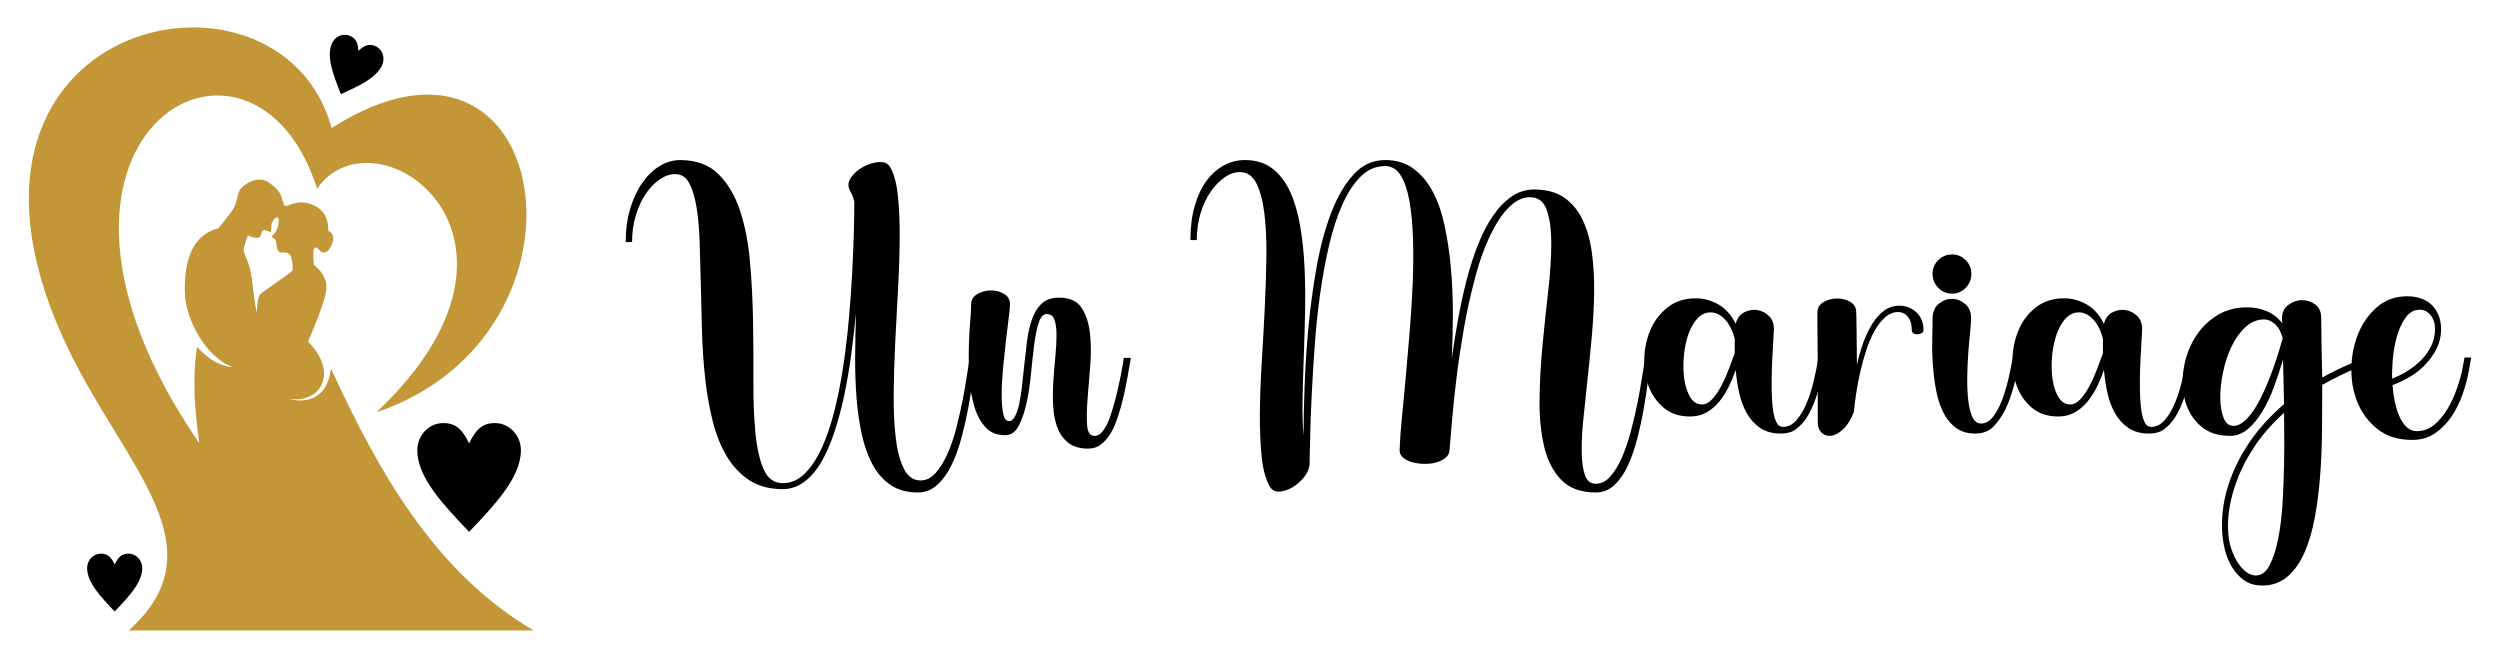 <?xml version="1.0" encoding="utf-8"?>
<!-- Generator: Adobe Illustrator 16.0.0, SVG Export Plug-In . SVG Version: 6.00 Build 0)  -->
<!DOCTYPE svg PUBLIC "-//W3C//DTD SVG 1.1//EN" "http://www.w3.org/Graphics/SVG/1.1/DTD/svg11.dtd">
<svg version="1.1" id="Calque_1" xmlns="http://www.w3.org/2000/svg" xmlns:xlink="http://www.w3.org/1999/xlink" x="0px" y="0px"
	 width="228px" height="60px" viewBox="0 0 228 60" enable-background="new 0 0 228 60" xml:space="preserve">
<g>
	<g>
		<g>
			<path d="M88.996,32.61c-0.082,0.51-0.173,1.171-0.275,1.984c-0.102,0.814-0.24,1.68-0.412,2.596
				c-0.173,0.916-0.382,1.832-0.626,2.747c-0.244,0.916-0.545,1.74-0.9,2.474c-0.356,0.732-0.789,1.333-1.298,1.801
				s-1.099,0.702-1.771,0.702c-0.977,0-1.801-0.224-2.473-0.672c-0.671-0.447-1.221-1.063-1.648-1.847
				c-0.428-0.784-0.759-1.705-0.992-2.763c-0.234-1.059-0.397-2.193-0.489-3.404c-0.091-1.211-0.132-2.473-0.122-3.785
				c0.01-1.313,0.036-2.61,0.077-3.893c-0.123,1.262-0.27,2.539-0.443,3.831c-0.173,1.293-0.387,2.534-0.641,3.725
				c-0.255,1.19-0.555,2.305-0.901,3.343s-0.743,1.938-1.19,2.702c-0.448,0.764-0.967,1.363-1.557,1.801s-1.242,0.657-1.954,0.657
				c-1.201,0-2.213-0.271-3.038-0.81s-1.511-1.267-2.061-2.183c-0.55-0.916-0.977-1.984-1.282-3.206
				c-0.306-1.221-0.535-2.523-0.687-3.907c-0.153-1.384-0.25-2.804-0.29-4.259c-0.041-1.455-0.077-2.875-0.107-4.259
				c-0.031-1.384-0.066-2.688-0.107-3.908c-0.041-1.222-0.137-2.29-0.29-3.206c-0.152-0.916-0.377-1.643-0.671-2.183
				c-0.295-0.539-0.718-0.809-1.267-0.809c-0.469,0-0.937,0.157-1.404,0.473c-0.469,0.316-0.891,0.748-1.267,1.298
				c-0.377,0.55-0.682,1.206-0.916,1.969c-0.234,0.764-0.351,1.583-0.351,2.458h-0.58c0-1.119,0.137-2.137,0.412-3.053
				s0.646-1.705,1.114-2.366s0.997-1.17,1.588-1.526c0.59-0.356,1.21-0.534,1.862-0.534c1.445,0,2.6,0.422,3.465,1.267
				s1.527,1.959,1.984,3.343c0.458,1.385,0.764,2.957,0.916,4.717c0.153,1.761,0.244,3.563,0.275,5.404
				c0.03,1.842,0.041,3.644,0.03,5.403c-0.01,1.761,0.051,3.333,0.184,4.717c0.132,1.384,0.381,2.498,0.748,3.343
				c0.367,0.845,0.947,1.268,1.74,1.268c0.753,0,1.42-0.285,2-0.854c0.58-0.57,1.094-1.339,1.542-2.306s0.834-2.091,1.16-3.373
				s0.596-2.631,0.809-4.046c0.214-1.414,0.387-2.854,0.519-4.319s0.234-2.87,0.305-4.213c0.071-1.344,0.123-2.58,0.153-3.71
				c0.031-1.129,0.046-2.07,0.046-2.824c-0.082-0.366-0.204-0.691-0.366-0.977c-0.245-0.407-0.229-0.813,0.045-1.221
				c0.275-0.407,0.646-0.738,1.115-0.993c0.468-0.254,0.946-0.401,1.435-0.442c0.489-0.04,0.834,0.112,1.038,0.458
				c0.346,0.591,0.58,1.455,0.702,2.595c0.122,1.141,0.178,2.438,0.168,3.893c-0.01,1.456-0.061,3.008-0.153,4.656
				c-0.091,1.648-0.178,3.292-0.259,4.931c-0.082,1.639-0.127,3.211-0.137,4.717c-0.011,1.506,0.056,2.834,0.198,3.984
				c0.142,1.149,0.392,2.07,0.748,2.763c0.356,0.691,0.859,1.038,1.511,1.038c0.508,0,0.966-0.229,1.374-0.688
				c0.407-0.458,0.768-1.043,1.083-1.755c0.315-0.713,0.585-1.507,0.809-2.382c0.224-0.875,0.417-1.729,0.58-2.564
				c0.163-0.834,0.295-1.603,0.397-2.305c0.102-0.702,0.183-1.236,0.244-1.603L88.996,32.61z"/>
			<path d="M103.131,32.642c-0.082,0.488-0.193,1.135-0.335,1.938c-0.143,0.804-0.326,1.623-0.55,2.457
				c-0.143,0.51-0.3,0.998-0.473,1.466c-0.173,0.469-0.382,0.881-0.626,1.236c-0.244,0.356-0.519,0.642-0.824,0.855
				c-0.305,0.213-0.662,0.32-1.068,0.32c-0.774,0-1.385-0.179-1.832-0.534c-0.448-0.356-0.778-0.819-0.992-1.39
				c-0.214-0.569-0.341-1.221-0.382-1.954c-0.041-0.732-0.036-1.485,0.016-2.259c0.05-0.773,0.111-1.526,0.183-2.259
				c0.071-0.732,0.107-1.384,0.107-1.954c0-0.569-0.061-1.033-0.183-1.389c-0.123-0.356-0.356-0.535-0.703-0.535
				c-0.326,0-0.575,0.275-0.748,0.825c-0.173,0.549-0.311,1.231-0.413,2.045c-0.102,0.814-0.198,1.699-0.29,2.656
				c-0.091,0.957-0.229,1.842-0.412,2.656c-0.183,0.813-0.422,1.495-0.717,2.045c-0.295,0.55-0.706,0.824-1.232,0.824
				c-0.747,0-1.343-0.244-1.786-0.732c-0.444-0.488-0.782-1.119-1.014-1.893s-0.379-1.628-0.44-2.564s-0.081-1.848-0.061-2.732
				c0.02-0.886,0.061-1.689,0.122-2.412c0.061-0.722,0.092-1.257,0.092-1.603c0-0.407,0.187-0.718,0.56-0.932
				c0.373-0.214,0.776-0.325,1.21-0.336c0.434-0.01,0.837,0.092,1.211,0.306c0.373,0.214,0.56,0.534,0.56,0.962
				c0,0.244-0.041,0.672-0.122,1.282s-0.167,1.313-0.257,2.106s-0.177,1.618-0.257,2.473s-0.121,1.639-0.121,2.351
				c0,0.713,0.045,1.298,0.136,1.756c0.09,0.458,0.268,0.687,0.53,0.687c0.203,0,0.381-0.137,0.533-0.412
				c0.153-0.274,0.28-0.641,0.382-1.099c0.102-0.458,0.188-0.982,0.259-1.572c0.071-0.591,0.138-1.211,0.199-1.862
				c0.081-0.753,0.168-1.506,0.259-2.259c0.092-0.753,0.239-1.43,0.443-2.03c0.203-0.601,0.499-1.089,0.885-1.466
				c0.386-0.376,0.926-0.564,1.618-0.564c0.957,0,1.638,0.311,2.045,0.931c0.407,0.621,0.661,1.399,0.763,2.336
				c0.102,0.937,0.107,1.948,0.015,3.037c-0.091,1.089-0.173,2.102-0.244,3.038s-0.082,1.715-0.03,2.335
				c0.05,0.621,0.279,0.932,0.687,0.932c0.244,0,0.462-0.112,0.656-0.336c0.193-0.224,0.361-0.488,0.504-0.794
				c0.142-0.306,0.259-0.615,0.351-0.931c0.091-0.315,0.167-0.565,0.229-0.748c0.122-0.428,0.233-0.86,0.335-1.298
				c0.102-0.438,0.193-0.854,0.275-1.252c0.081-0.396,0.147-0.748,0.198-1.053c0.051-0.306,0.086-0.539,0.107-0.702H103.131z"/>
			<path d="M150.605,32.61c-0.104,0.57-0.205,1.268-0.307,2.092s-0.234,1.694-0.396,2.61s-0.361,1.827-0.596,2.732
				s-0.518,1.72-0.854,2.442c-0.336,0.722-0.744,1.308-1.223,1.755c-0.479,0.448-1.043,0.672-1.693,0.672
				c-1.363,0-2.418-0.387-3.16-1.16c-0.744-0.773-1.262-1.791-1.557-3.053s-0.434-2.696-0.412-4.305
				c0.02-1.607,0.111-3.256,0.273-4.945c0.164-1.689,0.336-3.338,0.52-4.946c0.184-1.607,0.275-3.042,0.275-4.305
				c0-1.262-0.137-2.279-0.412-3.053s-0.789-1.16-1.543-1.16c-0.529,0-1.043,0.198-1.541,0.595
				c-0.498,0.397-0.961,0.942-1.389,1.634c-0.428,0.692-0.824,1.501-1.191,2.427c-0.365,0.927-0.682,1.919-0.945,2.977
				c-0.367,1.385-0.684,2.83-0.947,4.336s-0.484,2.961-0.656,4.365c-0.174,1.404-0.311,2.697-0.412,3.877
				c-0.102,1.181-0.184,2.138-0.244,2.87c-0.021,0.285-0.148,0.52-0.381,0.702c-0.234,0.184-0.52,0.32-0.855,0.412
				s-0.703,0.133-1.1,0.122c-0.396-0.01-0.758-0.061-1.084-0.152s-0.6-0.234-0.824-0.428s-0.326-0.433-0.305-0.717
				c0.02-0.733,0.086-1.664,0.197-2.794c0.113-1.13,0.23-2.371,0.352-3.725c0.123-1.354,0.244-2.768,0.367-4.243
				c0.121-1.476,0.213-2.931,0.273-4.366c0.063-1.435,0.072-2.798,0.031-4.091c-0.041-1.292-0.148-2.432-0.32-3.419
				c-0.174-0.987-0.438-1.771-0.793-2.352c-0.357-0.58-0.83-0.87-1.42-0.87c-0.855,0-1.604,0.321-2.244,0.962
				c-0.641,0.642-1.201,1.501-1.68,2.58s-0.881,2.32-1.205,3.725c-0.326,1.404-0.596,2.875-0.811,4.411
				c-0.213,1.537-0.377,3.089-0.488,4.656s-0.203,3.043-0.273,4.427c-0.072,1.384-0.117,2.631-0.139,3.739
				c-0.02,1.109-0.041,1.97-0.061,2.58c0,0.428-0.152,0.84-0.457,1.236c-0.307,0.397-0.662,0.718-1.07,0.962
				c-0.406,0.244-0.809,0.382-1.205,0.412s-0.697-0.127-0.9-0.473c-0.367-0.632-0.611-1.522-0.732-2.672
				c-0.123-1.15-0.179-2.458-0.168-3.923c0.01-1.466,0.065-3.027,0.168-4.687c0.102-1.658,0.193-3.302,0.274-4.931
				c0.081-1.628,0.132-3.195,0.152-4.701s-0.041-2.834-0.183-3.984c-0.143-1.149-0.387-2.065-0.732-2.748
				c-0.348-0.682-0.846-1.022-1.497-1.022c-0.469,0-0.931,0.158-1.389,0.474s-0.881,0.748-1.267,1.297
				c-0.387,0.55-0.697,1.206-0.931,1.97c-0.234,0.763-0.351,1.583-0.351,2.457h-0.58c0-1.14,0.127-2.162,0.382-3.068
				c0.254-0.905,0.605-1.668,1.053-2.289c0.447-0.621,0.977-1.1,1.587-1.436c0.611-0.335,1.262-0.503,1.954-0.503
				c0.998,0,1.832,0.259,2.504,0.778c0.672,0.519,1.211,1.227,1.617,2.122c0.408,0.896,0.713,1.938,0.916,3.129
				s0.336,2.458,0.398,3.801c0.061,1.344,0.076,2.723,0.045,4.137c-0.031,1.415-0.072,2.799-0.123,4.152s-0.086,2.631-0.105,3.831
				c-0.021,1.201,0.01,2.26,0.092,3.176c0-1.241,0.029-2.728,0.092-4.458c0.061-1.729,0.178-3.525,0.35-5.388
				c0.174-1.862,0.422-3.704,0.748-5.526c0.326-1.821,0.764-3.455,1.313-4.9c0.551-1.444,1.227-2.614,2.031-3.511
				c0.803-0.896,1.775-1.343,2.916-1.343c0.996,0,1.852,0.259,2.564,0.778c0.711,0.519,1.303,1.221,1.77,2.106
				c0.469,0.886,0.83,1.923,1.084,3.114c0.254,1.19,0.443,2.457,0.564,3.801c0.123,1.343,0.184,2.723,0.184,4.137
				c0,1.415-0.029,2.794-0.092,4.137c0.164-1.18,0.357-2.386,0.58-3.618c0.225-1.23,0.484-2.416,0.779-3.557
				c0.295-1.14,0.641-2.208,1.037-3.205c0.398-0.997,0.85-1.867,1.359-2.61c0.508-0.743,1.074-1.328,1.695-1.756
				c0.619-0.427,1.307-0.641,2.061-0.641c1.119,0,2.035,0.249,2.746,0.748c0.713,0.499,1.273,1.181,1.68,2.045
				c0.408,0.865,0.688,1.868,0.84,3.008s0.219,2.355,0.199,3.648c-0.021,1.292-0.092,2.615-0.215,3.969
				c-0.121,1.354-0.254,2.676-0.396,3.969c-0.143,1.292-0.27,2.509-0.381,3.647c-0.113,1.141-0.158,2.143-0.139,3.008
				c0.021,0.864,0.123,1.547,0.307,2.045c0.182,0.499,0.508,0.748,0.977,0.748c0.488,0,0.932-0.224,1.328-0.671
				c0.396-0.448,0.748-1.023,1.053-1.726s0.574-1.491,0.809-2.366c0.234-0.874,0.438-1.744,0.611-2.61
				c0.172-0.864,0.314-1.668,0.428-2.411c0.111-0.743,0.209-1.349,0.289-1.816L150.605,32.61z"/>
			<path d="M166.479,32.642c-0.102,0.61-0.224,1.231-0.366,1.862s-0.311,1.227-0.504,1.786s-0.423,1.073-0.687,1.541
				c-0.265,0.469-0.57,0.845-0.916,1.13c-0.225,0.225-0.474,0.377-0.748,0.458s-0.555,0.122-0.84,0.122
				c-0.753,0-1.379-0.168-1.877-0.504c-0.499-0.336-0.906-0.778-1.222-1.328c-0.315-0.549-0.55-1.17-0.702-1.862
				c-0.152-0.691-0.26-1.394-0.32-2.106c-0.184,0.529-0.397,1.043-0.642,1.542s-0.534,0.951-0.87,1.358s-0.723,0.732-1.16,0.977
				c-0.438,0.245-0.941,0.367-1.511,0.367c-0.957,0-1.751-0.265-2.382-0.794s-1.094-1.195-1.389-2
				c-0.296-0.804-0.423-1.669-0.382-2.595s0.239-1.791,0.596-2.595c0.355-0.804,0.88-1.471,1.572-2
				c0.691-0.529,1.536-0.794,2.533-0.794c0.713,0,1.395,0.184,2.046,0.55s1.181,0.957,1.588,1.771
				c0.122-0.488,0.376-0.834,0.763-1.038c0.387-0.203,0.783-0.274,1.191-0.214c0.406,0.062,0.768,0.244,1.083,0.55
				s0.463,0.732,0.443,1.282c-0.021,0.488-0.052,1.043-0.092,1.664c-0.041,0.621-0.071,1.257-0.092,1.908s-0.025,1.292-0.016,1.923
				c0.011,0.631,0.046,1.19,0.107,1.68c0.061,0.488,0.162,0.885,0.306,1.19c0.142,0.305,0.346,0.458,0.61,0.458
				c0.447,0,0.844-0.188,1.19-0.565c0.346-0.376,0.651-0.864,0.916-1.465s0.488-1.272,0.672-2.016
				c0.183-0.742,0.336-1.49,0.458-2.243H166.479z M155.214,36.885c0.325,0,0.636-0.157,0.932-0.473
				c0.295-0.315,0.569-0.713,0.824-1.191c0.254-0.478,0.483-0.986,0.687-1.526c0.203-0.539,0.387-1.032,0.55-1.48v-1.343
				c-0.225-0.794-0.534-1.39-0.932-1.786c-0.396-0.397-0.819-0.596-1.267-0.596c-0.488,0-0.911,0.209-1.267,0.626
				c-0.356,0.417-0.632,0.937-0.824,1.557c-0.194,0.621-0.316,1.293-0.367,2.016s-0.025,1.394,0.077,2.015
				c0.102,0.621,0.284,1.14,0.549,1.557C154.44,36.677,154.787,36.885,155.214,36.885z"/>
			<path d="M173.227,27.879c0.59,0,1.104,0.198,1.542,0.596c0.438,0.396,0.656,0.941,0.656,1.633c0,0.122-0.057,0.214-0.168,0.274
				c-0.112,0.062-0.234,0.098-0.366,0.107c-0.133,0.011-0.255-0.016-0.366-0.076c-0.112-0.062-0.168-0.163-0.168-0.306
				c0-0.509-0.117-0.91-0.352-1.206c-0.234-0.295-0.534-0.442-0.9-0.442c-0.428,0-0.824,0.163-1.19,0.488
				c-0.366,0.326-0.692,0.748-0.978,1.267c-0.285,0.52-0.534,1.11-0.748,1.771c-0.213,0.661-0.396,1.327-0.549,1.999
				c-0.153,0.672-0.275,1.323-0.366,1.954c-0.092,0.631-0.158,1.171-0.199,1.618c-0.265,0.692-0.585,1.217-0.961,1.572
				c-0.377,0.356-0.738,0.56-1.084,0.61c-0.347,0.051-0.642-0.035-0.886-0.26c-0.244-0.224-0.366-0.569-0.366-1.037
				c0-0.306,0-0.748,0-1.328s0-1.211,0-1.894c0-0.682,0-1.389,0-2.121s-0.005-1.415-0.016-2.046c-0.01-0.631-0.015-1.18-0.015-1.648
				c0-0.468,0-0.773,0-0.916c0-0.407,0.183-0.718,0.549-0.931c0.367-0.214,0.773-0.326,1.222-0.336
				c0.447-0.011,0.854,0.092,1.221,0.305c0.367,0.214,0.55,0.534,0.55,0.962c0,0.082,0.005,0.271,0.016,0.564
				c0.01,0.296,0.015,0.662,0.015,1.1s0.005,0.927,0.016,1.466c0.01,0.539,0.016,1.094,0.016,1.663
				c0.142-0.672,0.33-1.332,0.564-1.984c0.233-0.65,0.509-1.23,0.824-1.74c0.315-0.508,0.677-0.916,1.084-1.221
				C172.229,28.031,172.697,27.879,173.227,27.879z"/>
			<path d="M184.187,32.61c-0.122,0.835-0.29,1.67-0.504,2.504c-0.213,0.835-0.483,1.588-0.809,2.259
				c-0.285,0.57-0.637,1.074-1.054,1.512s-0.981,0.656-1.694,0.656c-0.729,0-1.335-0.193-1.819-0.58s-0.867-0.886-1.149-1.496
				c-0.283-0.61-0.49-1.298-0.621-2.061c-0.131-0.764-0.222-1.526-0.272-2.29c-0.051-0.763-0.065-1.5-0.045-2.213
				c0.021-0.712,0.03-1.313,0.03-1.802c0-0.63,0.191-1.099,0.575-1.404c0.383-0.305,0.791-0.452,1.226-0.442
				c0.434,0.011,0.832,0.173,1.195,0.488c0.363,0.316,0.535,0.769,0.515,1.358c0,0.265-0.03,0.683-0.091,1.252
				c-0.061,0.57-0.116,1.206-0.167,1.908c-0.05,0.702-0.08,1.43-0.09,2.183c-0.011,0.753,0.021,1.44,0.091,2.061
				c0.07,0.621,0.197,1.13,0.38,1.526c0.183,0.397,0.446,0.596,0.793,0.596c0.447,0,0.845-0.249,1.19-0.748
				c0.346-0.498,0.631-1.084,0.855-1.755c0.224-0.672,0.406-1.344,0.549-2.016s0.245-1.17,0.306-1.496H184.187z M178.035,26.779
				c-0.505,0-0.929-0.178-1.271-0.534c-0.344-0.355-0.515-0.778-0.515-1.267s0.171-0.905,0.515-1.252
				c0.343-0.346,0.767-0.519,1.271-0.519c0.484,0,0.897,0.173,1.24,0.519c0.344,0.347,0.515,0.764,0.515,1.252
				s-0.171,0.911-0.515,1.267C178.933,26.602,178.52,26.779,178.035,26.779z"/>
			<path d="M200.063,32.642c-0.102,0.61-0.224,1.231-0.366,1.862s-0.311,1.227-0.504,1.786s-0.423,1.073-0.687,1.541
				c-0.265,0.469-0.57,0.845-0.916,1.13c-0.225,0.225-0.474,0.377-0.748,0.458s-0.555,0.122-0.84,0.122
				c-0.753,0-1.379-0.168-1.877-0.504c-0.499-0.336-0.906-0.778-1.222-1.328c-0.315-0.549-0.55-1.17-0.702-1.862
				c-0.152-0.691-0.26-1.394-0.32-2.106c-0.184,0.529-0.397,1.043-0.642,1.542s-0.534,0.951-0.87,1.358s-0.723,0.732-1.16,0.977
				c-0.438,0.245-0.941,0.367-1.511,0.367c-0.957,0-1.751-0.265-2.382-0.794s-1.094-1.195-1.389-2
				c-0.296-0.804-0.423-1.669-0.382-2.595s0.239-1.791,0.596-2.595c0.355-0.804,0.88-1.471,1.572-2
				c0.691-0.529,1.536-0.794,2.533-0.794c0.713,0,1.395,0.184,2.046,0.55s1.181,0.957,1.588,1.771
				c0.122-0.488,0.376-0.834,0.763-1.038c0.387-0.203,0.783-0.274,1.191-0.214c0.406,0.062,0.768,0.244,1.083,0.55
				s0.463,0.732,0.443,1.282c-0.021,0.488-0.052,1.043-0.092,1.664c-0.041,0.621-0.071,1.257-0.092,1.908s-0.025,1.292-0.016,1.923
				c0.011,0.631,0.046,1.19,0.107,1.68c0.061,0.488,0.162,0.885,0.306,1.19c0.142,0.305,0.346,0.458,0.61,0.458
				c0.447,0,0.844-0.188,1.19-0.565c0.346-0.376,0.651-0.864,0.916-1.465s0.488-1.272,0.672-2.016
				c0.183-0.742,0.336-1.49,0.458-2.243H200.063z M188.797,36.885c0.325,0,0.636-0.157,0.932-0.473
				c0.295-0.315,0.569-0.713,0.824-1.191c0.254-0.478,0.483-0.986,0.687-1.526c0.203-0.539,0.387-1.032,0.55-1.48v-1.343
				c-0.225-0.794-0.534-1.39-0.932-1.786c-0.396-0.397-0.819-0.596-1.267-0.596c-0.488,0-0.911,0.209-1.267,0.626
				c-0.356,0.417-0.632,0.937-0.824,1.557c-0.194,0.621-0.316,1.293-0.367,2.016s-0.025,1.394,0.077,2.015
				c0.102,0.621,0.284,1.14,0.549,1.557C188.023,36.677,188.37,36.885,188.797,36.885z"/>
			<path d="M215.083,33.489c-0.591,0.244-1.16,0.503-1.71,0.777c-0.549,0.275-1.079,0.555-1.587,0.839
				c0,1.302-0.006,2.658-0.016,4.071c-0.011,1.413-0.066,2.795-0.168,4.147c-0.102,1.352-0.265,2.637-0.488,3.857
				c-0.225,1.219-0.54,2.291-0.946,3.217c-0.407,0.924-0.927,1.656-1.558,2.195c-0.631,0.538-1.394,0.808-2.289,0.808
				c-0.652,0-1.201-0.157-1.648-0.473c-0.448-0.316-0.82-0.718-1.115-1.206s-0.514-1.028-0.656-1.618
				c-0.143-0.591-0.224-1.15-0.244-1.68c-0.041-0.712,0-1.48,0.122-2.305s0.346-1.664,0.672-2.519
				c0.428-1.16,1.038-2.311,1.832-3.45s1.801-2.238,3.022-3.297l-0.092-4.061c-0.244,0.835-0.519,1.664-0.824,2.488
				s-0.656,1.567-1.054,2.229c-0.396,0.662-0.839,1.201-1.328,1.618c-0.488,0.417-1.027,0.626-1.618,0.626
				c-1.099,0-1.984-0.289-2.655-0.868c-0.672-0.578-1.141-1.304-1.404-2.177c-0.265-0.873-0.336-1.812-0.214-2.817
				c0.122-1.004,0.422-1.942,0.9-2.815c0.478-0.873,1.135-1.599,1.969-2.178c0.835-0.578,1.821-0.868,2.962-0.868
				c0.651,0,1.257,0.122,1.816,0.366s1.022,0.61,1.389,1.098c-0.021-0.102-0.03-0.188-0.03-0.259s0-0.147,0-0.229
				c0-0.509,0.188-0.905,0.565-1.19c0.376-0.284,0.783-0.432,1.221-0.442c0.438-0.01,0.845,0.117,1.222,0.382
				c0.376,0.265,0.564,0.682,0.564,1.251c0,0.69,0.01,1.499,0.03,2.424s0.041,1.926,0.062,3.003
				c0.468-0.264,0.956-0.518,1.465-0.762s1.049-0.478,1.618-0.701L215.083,33.489z M203.695,38.839c0.346,0,0.691-0.158,1.038-0.475
				c0.346-0.316,0.672-0.725,0.977-1.225c0.306-0.5,0.591-1.052,0.855-1.654c0.264-0.603,0.504-1.199,0.717-1.792
				c0.214-0.592,0.397-1.144,0.55-1.653c0.153-0.511,0.27-0.908,0.352-1.194c-0.163-0.592-0.402-1.025-0.718-1.302
				c-0.315-0.275-0.637-0.413-0.962-0.413c-0.651,0-1.231,0.239-1.74,0.72c-0.509,0.479-0.931,1.077-1.267,1.792
				c-0.336,0.714-0.591,1.495-0.764,2.342c-0.173,0.848-0.255,1.629-0.244,2.344c0.01,0.714,0.112,1.312,0.306,1.791
				C202.988,38.6,203.288,38.839,203.695,38.839z M205.741,52.485c0.508,0,0.926-0.315,1.251-0.946
				c0.326-0.631,0.585-1.435,0.779-2.412c0.193-0.977,0.325-2.056,0.396-3.235c0.071-1.181,0.117-2.32,0.138-3.42
				c0.02-1.099,0.025-2.086,0.015-2.961c-0.01-0.875-0.015-1.496-0.015-1.862c-1.079,0.977-1.97,1.989-2.672,3.037
				c-0.702,1.049-1.247,2.102-1.633,3.16c-0.306,0.813-0.524,1.607-0.656,2.382c-0.133,0.772-0.179,1.506-0.138,2.197
				c0.02,0.57,0.111,1.1,0.274,1.588s0.361,0.916,0.596,1.282c0.233,0.366,0.493,0.656,0.778,0.87S205.436,52.485,205.741,52.485z"
				/>
			<path d="M225.372,32.61c-0.041,0.204-0.076,0.408-0.107,0.611c-0.03,0.203-0.066,0.407-0.106,0.61
				c-0.122,0.672-0.311,1.374-0.564,2.106c-0.255,0.732-0.586,1.404-0.992,2.015c-0.408,0.611-0.906,1.125-1.496,1.542
				c-0.591,0.417-1.293,0.626-2.106,0.626c-1.282,0-2.336-0.326-3.16-0.977c-0.824-0.651-1.435-1.461-1.832-2.428
				c-0.396-0.966-0.585-2.015-0.564-3.145c0.021-1.129,0.229-2.178,0.626-3.145c0.396-0.966,0.972-1.775,1.725-2.427
				s1.669-0.977,2.748-0.977c0.427,0,0.829,0.061,1.205,0.183c0.377,0.122,0.703,0.31,0.978,0.563
				c0.274,0.253,0.493,0.568,0.656,0.943c0.163,0.376,0.244,0.817,0.244,1.325c0,0.63-0.133,1.208-0.396,1.735
				c-0.265,0.528-0.601,1.011-1.008,1.447s-0.875,0.812-1.404,1.126c-0.529,0.315-1.068,0.574-1.618,0.777
				c0.041,0.568,0.117,1.106,0.229,1.614c0.111,0.507,0.259,0.954,0.442,1.34c0.183,0.386,0.401,0.69,0.656,0.913
				c0.254,0.224,0.544,0.335,0.87,0.335c0.61,0,1.149-0.198,1.618-0.595c0.468-0.397,0.87-0.881,1.206-1.45
				c0.336-0.57,0.615-1.176,0.839-1.817c0.225-0.641,0.387-1.205,0.489-1.694l0.214-1.16H225.372z M220.701,28.245
				c-0.55,0-0.998,0.255-1.344,0.764c-0.347,0.509-0.61,1.109-0.794,1.801c-0.183,0.692-0.301,1.39-0.351,2.091
				c-0.052,0.702-0.066,1.247-0.046,1.634c0.468-0.184,0.931-0.417,1.389-0.702s0.875-0.615,1.252-0.992
				c0.376-0.377,0.682-0.804,0.916-1.282c0.233-0.478,0.351-0.992,0.351-1.542c0-0.528-0.137-0.956-0.412-1.282
				C221.388,28.408,221.067,28.245,220.701,28.245z"/>
		</g>
	</g>
	<g>
		<path fill-rule="evenodd" clip-rule="evenodd" fill="#C39738" d="M18.18,40.426C-1.099,12.356,23.025-1.368,28.92,17.212
			c5.256-7.613,22.419,4.328,5.414,20.387c21.213-7.159,16.115-38.793-4.085-25.928C25.501-5.591-8.442,1.692,6.321,32.022
			c5.186,10.654,13.817,17.954,5.412,25.478h36.937c-9.141-5.362-14.294-14.784-18.485-23.898c-0.465,3.86-3.805,2.781-3.805,2.781
			c2.917,0.402,4.509-2.396,1.717-5.234c0,0,1.439-3.245,1.654-4.653c0.214-1.408-1.117-2.326-1.117-2.326s-0.185-1.438,0.076-1.577
			c0.26-0.138,0.414,0.397,0.72,0.429s0.643-0.138,0.903-0.934c0.26-0.795-0.398-1.041-0.398-1.041
			c0.107-2.357-2.104-2.667-2.702-2.572c-1.548,0.248-1.11,0.785-1.566-0.533c-0.168-0.484-0.51-0.858-1.166-1.311
			c-1.087-0.75-2.51,0.338-2.693,0.811c-0.184,0.475-0.154,0.857-0.475,1.485s-1.439,1.898-1.439,1.898
			c-2.664,0.704-3.092,3.489-3.031,5.878c0.064,2.511,1.933,5.847,4.314,6.771c0,0-1.549,0.042-3.205-1.843
			C17.511,34.568,17.771,37.542,18.18,40.426L18.18,40.426z M24.851,21.493c0.23-0.232,0.463-0.593,0.524-0.959
			c0.203-1.217-0.464-0.572-0.6-0.161c-0.046,0.138,0.015,0.827-0.139,0.78c-0.505-0.152-0.667-0.386-0.819,0.207
			c-0.143,0.56-0.749,0.279-1.209,0.13c0,0-0.475,1.147-0.368,1.484c0.107,0.337,0.444,0.919,0.628,1.853
			c0.178,0.906,0.351,3.037,0.566,3.673c0,0-0.031-1.362,0.336-1.698c0.368-0.337,2.847-1.959,2.909-2.143
			c0.062-0.185-0.046-1.256-0.245-1.439c-0.573-0.529-1.095,0.381-1.246-1.07C25.123,21.513,24.59,21.759,24.851,21.493
			L24.851,21.493z"/>
		<path fill-rule="evenodd" clip-rule="evenodd" d="M32.684,4.636c0.535-0.49,0.947-0.676,1.525-0.442
			c0.639,0.259,0.937,1.013,0.666,1.683c-0.491,1.215-2.139,1.961-3.788,2.708c-0.665-1.683-1.331-3.365-0.839-4.579
			c0.271-0.672,1.01-1.006,1.647-0.748C32.474,3.491,32.641,3.912,32.684,4.636L32.684,4.636z"/>
		<path fill-rule="evenodd" clip-rule="evenodd" d="M10.459,51.48c0.314-0.659,0.628-0.988,1.257-0.988
			c0.694,0,1.257,0.591,1.257,1.318c0,1.319-1.257,2.639-2.514,3.959c-1.256-1.32-2.513-2.64-2.513-3.959
			c0-0.728,0.563-1.318,1.257-1.318C9.831,50.492,10.145,50.821,10.459,51.48L10.459,51.48z"/>
		<path fill-rule="evenodd" clip-rule="evenodd" d="M42.782,40.443c0.59-1.239,1.181-1.859,2.361-1.859
			c1.305,0,2.363,1.112,2.363,2.479c0,2.48-2.363,4.96-4.724,7.441c-2.361-2.481-4.724-4.961-4.724-7.441
			c0-1.367,1.058-2.479,2.362-2.479C41.601,38.584,42.191,39.204,42.782,40.443L42.782,40.443z"/>
	</g>
</g>
</svg>
